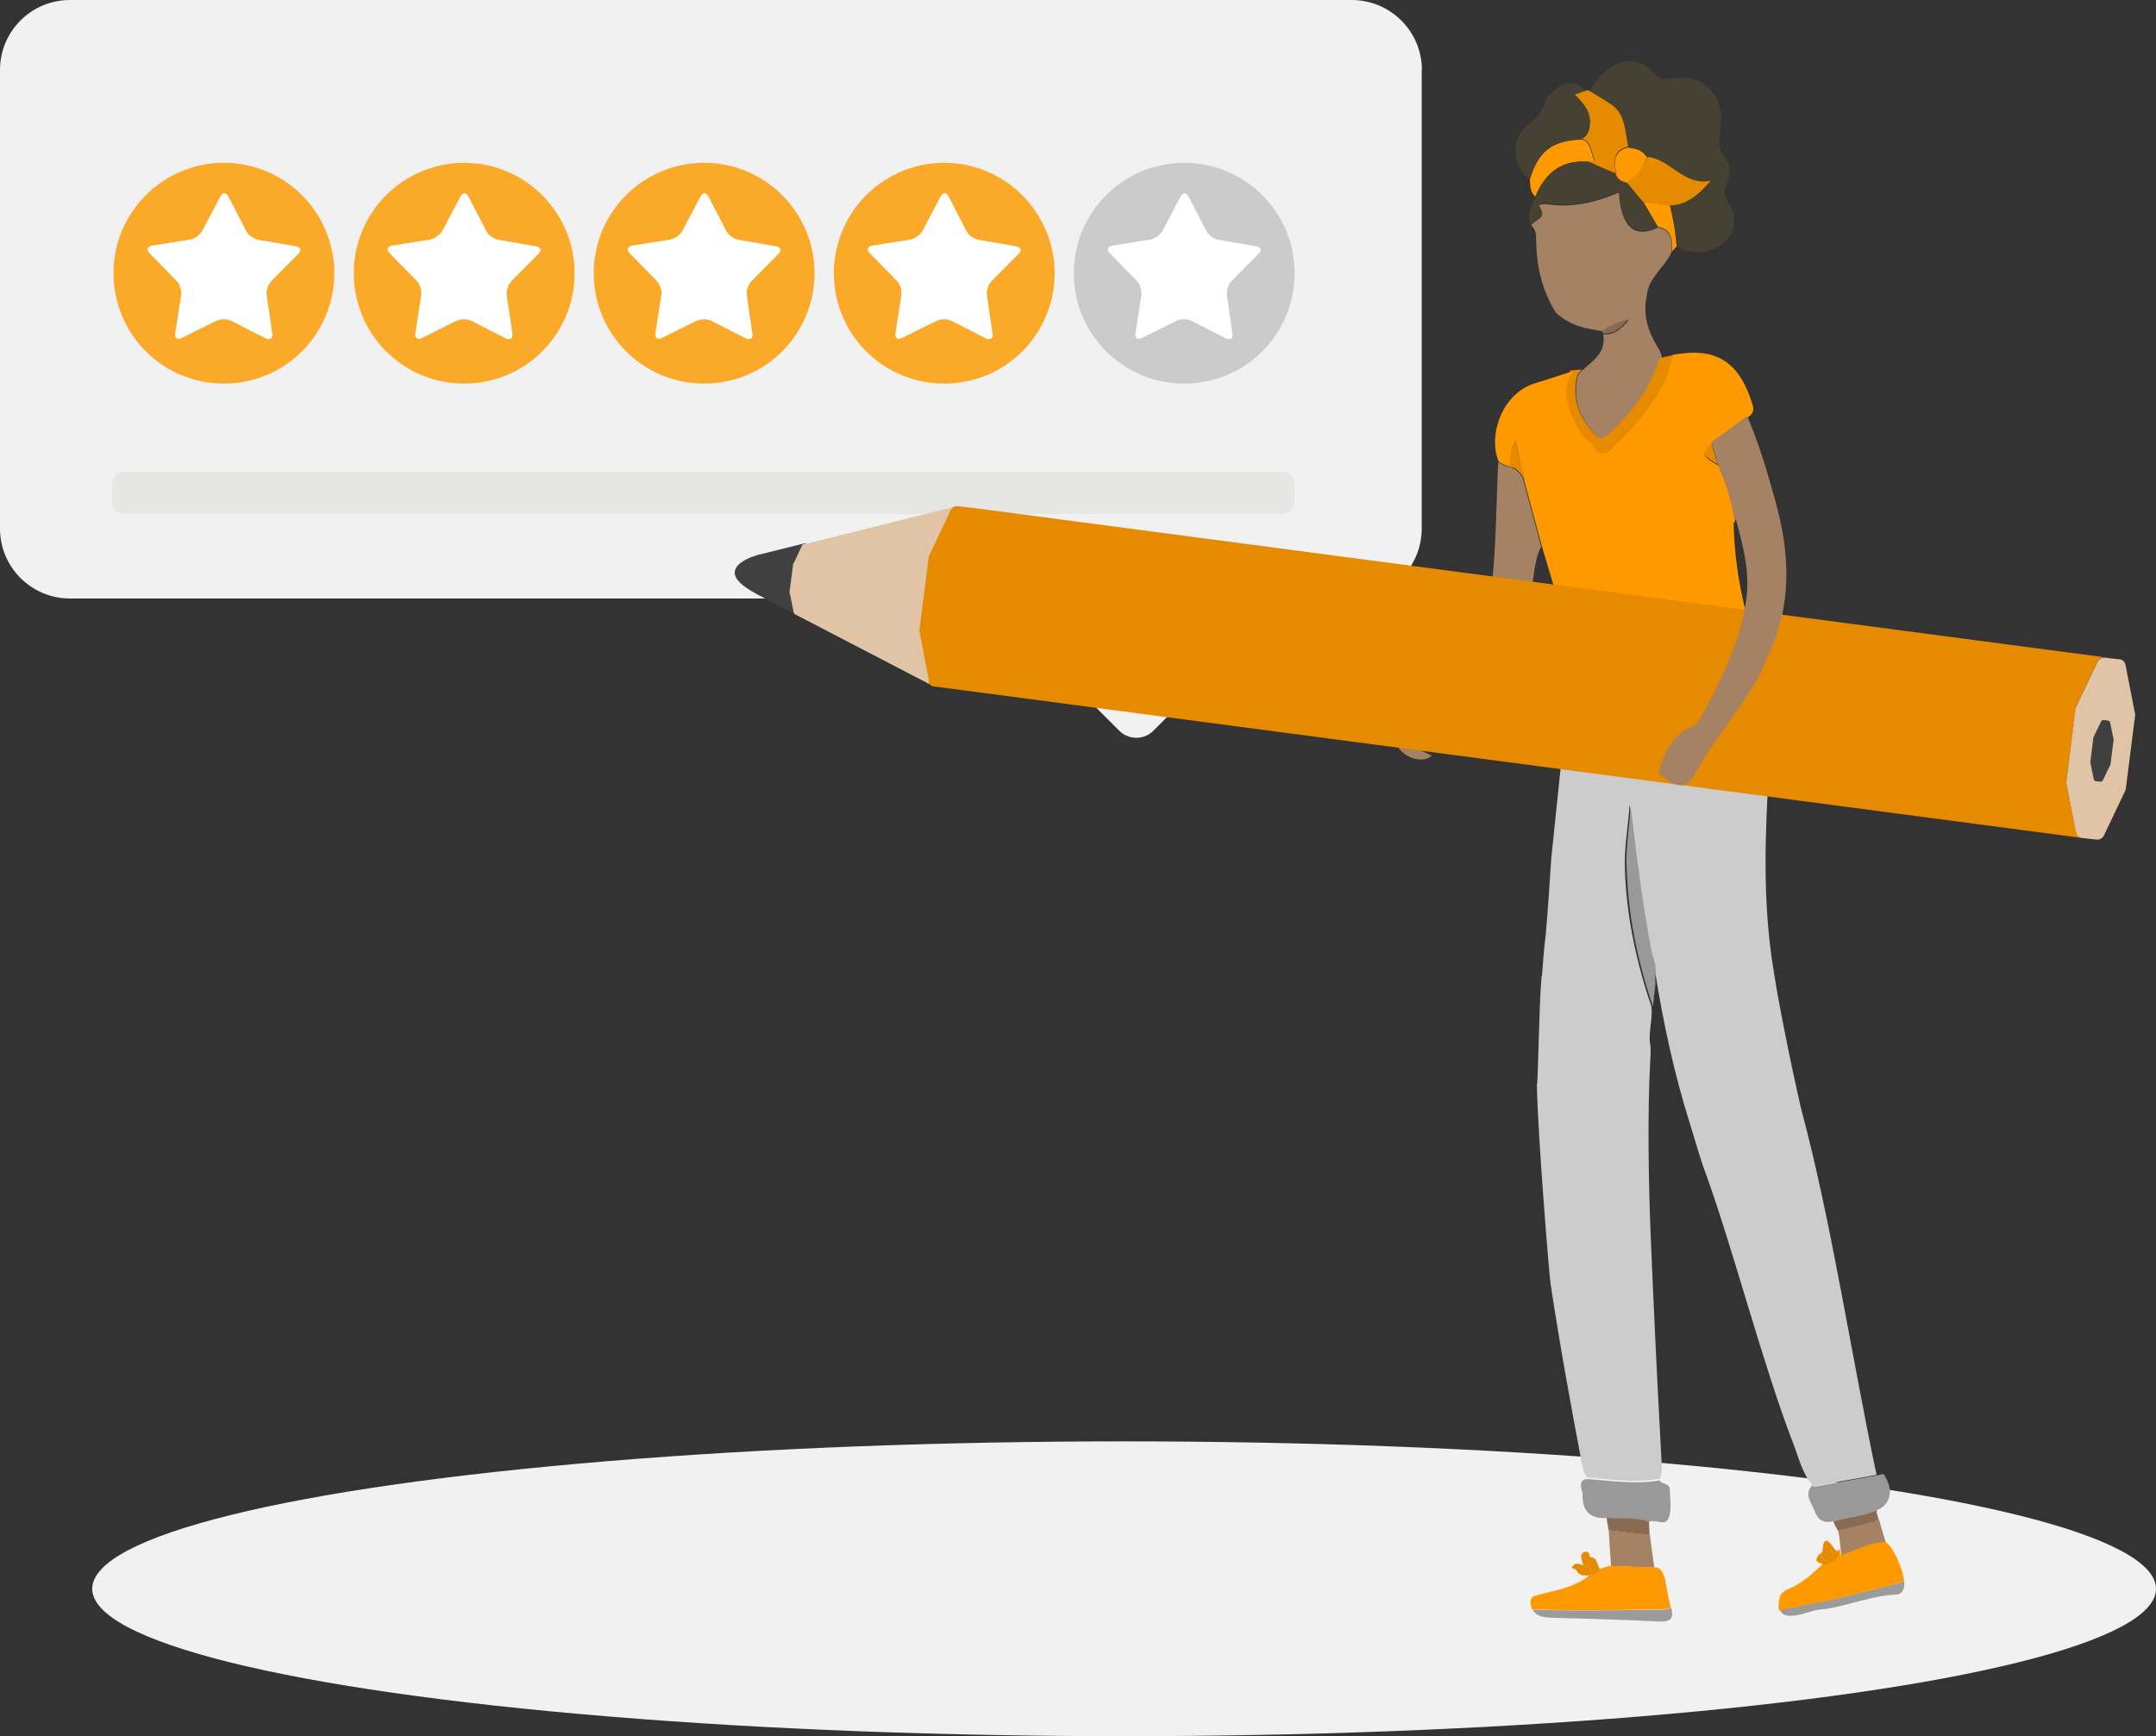 <?xml version="1.0" encoding="UTF-8"?>
<svg id="a" data-name="Calque 1" xmlns="http://www.w3.org/2000/svg" viewBox="0 0 131.63 106">
  <rect x="0" y="0" width="131.63" height="106" fill="#333333" stroke="none"/>
  <defs>
    <style>
      .b {
        fill: #fff;
      }

      .c {
        fill: #404041;
      }

      .d {
        fill: #e1c4a5;
      }

      .e {
        fill: #cccbcb;
      }

      .f {
        fill: #e68a00;
      }

      .g {
        fill: #474134;
      }

      .h {
        fill: #e6e6e5;
      }

      .i {
        fill: #896a52;
      }

      .j {
        fill: #999;
      }

      .k {
        fill: #9b9b9b;
      }

      .l {
        fill: #ccc;
      }

      .m {
        fill: #faaa28;
      }

      .n {
        fill: #f90;
      }

      .o {
        fill: #f1f1f2;
      }

      .p {
        fill: #a58263;
      }
    </style>
  </defs>
  <ellipse class="o" cx="68.63" cy="97" rx="63" ry="9"/>
  <g>
    <path class="o" d="m86.8,4.27v28c0,2.36-1.91,4.27-4.27,4.27h-3.43c-.39,0-.76.15-1.04.44l-7.64,7.63c-.58.58-1.51.58-2.09,0l-7.63-7.63c-.27-.27-.66-.44-1.04-.44H4.27c-2.36,0-4.27-1.91-4.27-4.27V4.27C0,1.91,1.91,0,4.27,0h78.27c2.36.01,4.27,1.92,4.27,4.27Z"/>
    <path class="m" d="m13.67,9.94c-3.72,0-6.74,3.02-6.74,6.74s3,6.74,6.74,6.74,6.74-3.02,6.74-6.74-3.02-6.74-6.74-6.74Zm4.54,5.55l-1.66,1.68c-.21.21-.32.59-.28.88l.34,2.33c.04.28-.14.4-.39.28l-2.1-1.07c-.26-.13-.67-.13-.93,0l-2.1,1.04c-.26.13-.44,0-.39-.28l.36-2.32c.05-.28-.08-.68-.28-.88l-1.65-1.69c-.21-.21-.13-.4.14-.45l2.33-.37c.28-.05.61-.3.75-.54l1.1-2.09c.13-.26.34-.26.48,0l1.08,2.09c.13.26.46.5.73.55l2.32.4c.3.04.36.24.15.44Z"/>
    <path class="b" d="m16.56,17.16c-.21.21-.32.59-.28.88l.34,2.33c.04.28-.14.4-.39.28l-2.1-1.07c-.26-.13-.67-.13-.93,0l-2.1,1.04c-.26.13-.44,0-.39-.28l.36-2.32c.05-.28-.08-.68-.28-.88l-1.65-1.69c-.21-.21-.13-.4.14-.45l2.33-.37c.28-.05.61-.3.75-.54l1.1-2.09c.13-.26.34-.26.48,0l1.08,2.09c.13.26.46.5.73.55l2.32.4c.28.05.35.24.14.45l-1.65,1.66Z"/>
    <path class="m" d="m28.34,9.94c-3.72,0-6.74,3.02-6.74,6.74s3,6.74,6.74,6.74,6.74-3.02,6.74-6.74-3.03-6.74-6.74-6.74Zm4.54,5.55l-1.66,1.68c-.21.21-.32.59-.28.88l.34,2.33c.04.28-.14.4-.39.28l-2.1-1.07c-.26-.13-.67-.13-.93,0l-2.1,1.04c-.26.13-.44,0-.39-.28l.36-2.32c.05-.28-.08-.68-.28-.88l-1.65-1.69c-.21-.21-.13-.4.14-.45l2.33-.37c.28-.05.61-.3.75-.54l1.1-2.09c.13-.26.34-.26.48,0l1.08,2.09c.13.26.46.5.73.55l2.32.4c.28.04.35.24.15.44Z"/>
    <path class="b" d="m31.21,17.16c-.21.21-.32.59-.28.88l.34,2.33c.04.28-.14.4-.39.28l-2.1-1.07c-.26-.13-.67-.13-.93,0l-2.1,1.04c-.26.13-.44,0-.39-.28l.36-2.32c.05-.28-.08-.68-.28-.88l-1.65-1.69c-.21-.21-.13-.4.14-.45l2.33-.37c.28-.05.61-.3.75-.54l1.1-2.09c.13-.26.34-.26.48,0l1.08,2.09c.13.26.46.5.73.55l2.32.4c.28.05.35.24.14.45l-1.65,1.66Z"/>
    <path class="m" d="m42.99,9.94c-3.72,0-6.74,3.02-6.74,6.74s3,6.74,6.74,6.74,6.74-3.02,6.74-6.74c0-3.72-3.02-6.74-6.74-6.74Zm4.54,5.55l-1.66,1.68c-.21.21-.32.59-.28.88l.34,2.33c.04.28-.14.4-.39.28l-2.1-1.07c-.26-.13-.67-.13-.93,0l-2.1,1.04c-.26.13-.44,0-.39-.28l.36-2.32c.05-.28-.08-.68-.28-.88l-1.65-1.69c-.21-.21-.13-.4.14-.45l2.33-.37c.28-.05.61-.3.75-.54l1.1-2.09c.13-.26.34-.26.48,0l1.08,2.09c.13.26.46.5.73.55l2.32.4c.28.04.36.24.15.44Z"/>
    <path class="b" d="m45.87,17.16c-.21.21-.32.59-.28.88l.34,2.33c.04.28-.14.4-.39.28l-2.1-1.07c-.26-.13-.67-.13-.93,0l-2.1,1.04c-.26.13-.44,0-.39-.28l.36-2.32c.05-.28-.08-.68-.28-.88l-1.65-1.69c-.21-.21-.13-.4.14-.45l2.33-.37c.28-.05.61-.3.75-.54l1.1-2.09c.13-.26.34-.26.48,0l1.08,2.09c.13.26.46.5.73.55l2.32.4c.28.05.35.24.14.45l-1.65,1.66Z"/>
    <path class="m" d="m57.65,9.94c-3.72,0-6.74,3.02-6.74,6.74s3,6.74,6.74,6.74,6.74-3.02,6.74-6.74c-.01-3.72-3.03-6.74-6.74-6.74Zm4.54,5.55l-1.66,1.68c-.21.21-.32.59-.28.88l.34,2.33c.04.28-.14.4-.39.28l-2.1-1.07c-.26-.13-.67-.13-.93,0l-2.1,1.04c-.26.13-.44,0-.39-.28l.36-2.32c.05-.28-.08-.68-.28-.88l-1.65-1.69c-.21-.21-.13-.4.14-.45l2.33-.37c.28-.05.61-.3.75-.54l1.1-2.09c.13-.26.34-.26.48,0l1.08,2.09c.13.26.46.5.73.55l2.32.4c.28.04.35.24.15.44Z"/>
    <path class="b" d="m60.53,17.16c-.21.21-.32.59-.28.88l.34,2.33c.04.28-.14.4-.39.28l-2.1-1.07c-.26-.13-.67-.13-.93,0l-2.1,1.04c-.26.13-.44,0-.39-.28l.36-2.32c.05-.28-.08-.68-.28-.88l-1.65-1.69c-.21-.21-.13-.4.14-.45l2.33-.37c.28-.05.61-.3.75-.54l1.1-2.09c.13-.26.34-.26.48,0l1.08,2.09c.13.26.46.5.73.55l2.32.4c.28.05.35.24.14.45l-1.65,1.66Z"/>
    <path class="e" d="m72.3,9.94c-3.72,0-6.74,3.02-6.74,6.74s3,6.74,6.74,6.74,6.74-3.02,6.74-6.74-3.02-6.74-6.74-6.74Zm4.54,5.55l-1.66,1.68c-.21.21-.32.59-.28.88l.34,2.33c.04.28-.14.4-.39.28l-2.1-1.07c-.26-.13-.67-.13-.93,0l-2.1,1.04c-.26.13-.44,0-.39-.28l.36-2.32c.05-.28-.08-.68-.28-.88l-1.65-1.69c-.21-.21-.13-.4.14-.45l2.33-.37c.28-.05.61-.3.75-.54l1.1-2.09c.13-.26.34-.26.48,0l1.08,2.09c.13.26.46.5.73.55l2.32.4c.28.04.36.24.15.44Z"/>
    <path class="b" d="m75.18,17.16c-.21.21-.32.59-.28.88l.34,2.33c.04.28-.14.4-.39.28l-2.1-1.07c-.26-.13-.67-.13-.93,0l-2.1,1.04c-.26.13-.44,0-.39-.28l.36-2.32c.05-.28-.08-.68-.28-.88l-1.65-1.69c-.21-.21-.13-.4.14-.45l2.33-.37c.28-.05.61-.3.75-.54l1.1-2.09c.13-.26.34-.26.48,0l1.08,2.09c.13.26.46.5.73.55l2.32.4c.28.05.35.24.14.45l-1.65,1.66Z"/>
    <path class="h" d="m78.28,31.38H7.59c-.41,0-.75-.34-.75-.75v-1.08c0-.41.34-.75.75-.75h70.69c.41,0,.75.34.75.75v1.08c0,.41-.34.75-.75.75Z"/>
    <g>
      <path class="n" d="m100.32,12.33c.29.48.56.97.85,1.45h0s.04.06.06.08c.87.14.87.81.85,1.49.1-.1.19-.21.29-.31-.06-.87-.21-1.67-.41-2.52h-.06c-.48-.06-.91-.12-1.36-.19-.08.02-.14.02-.21,0Z"/>
      <path class="p" d="m93.5,13.77c.25.23.29.52.29.85,0,1.59.35,3.1,1.18,4.44.81.81,1.84,1.01,2.89,1.16.43-.35.95-.45,1.59-.7-.52.64-.97.95-1.57.89.19,1.14-.62,1.59-1.26,2.19-.1.08-.19.17-.27.27-.39,1.45.08,2.62,1.03,3.66.33.35.56.33.87,0,1.36-1.28,2.5-2.71,3.08-4.59.04-.02.1-.04.14-.06-.02-.27-.17-.54-.31-.76-.56-.93-.87-1.94-.62-3.06.1-1.14,1.1-1.72,1.51-2.67.04-.68.02-1.36-.85-1.49-1.41.68-2.23-.04-2.36-2.15-1.41.62-2.87.95-4.4.72-.21-.02-.6.02-.48.19.48.7-.23.74-.45,1.07-.02-.04-.04-.02-.02.04Z"/>
      <path class="k" d="m108.69,98.32s.02.06.04.08c.14.21.43.29.85.23.64-.08,1.2-.39,1.86-.39,1.47-.23,2.87-.83,4.36-.89.27-.02.35-.19.43-.37.04-.1.04-.25.02-.45-.04,0-.08.02-.12.04-.02,0-.04.02-.06.02h0s-.04.02-.04.02c-.02,0-.04,0-.06.02-.02,0-.04,0-.06.02-.02,0-.04.02-.06.02s-.04.02-.04.02h-.04s-.04,0-.04.02c-.02,0-.06.02-.08.02-.04.02-.06.02-.1.02h-.04s-.06.02-.08.02h-.02s-.02,0-.04.02c-.04.02-.1.02-.14.04-.02,0-.06.02-.08.02s-.04,0-.06.02h-.02s-.06.02-.1.02c-.08.02-.14.04-.23.06-.06.02-.14.04-.23.06-.14.04-.29.08-.43.1-.1.02-.21.04-.31.08-.06.02-.12.04-.19.04-.08.02-.14.04-.23.06-.02,0-.04.02-.08.02-.02,0-.06.02-.08.02-.37.08-.74.19-1.1.27h-.06c-.12.02-.25.06-.35.08-.17.04-.31.06-.48.1h-.02c-.14.02-.27.06-.41.08-.76.17-1.43.29-1.9.35l-.14.08Z"/>
      <path class="k" d="m115.16,96.81c.06-.02.1-.02.14-.04-.04,0-.06.02-.1.02h-.02s0,.02-.02.02Z"/>
      <path class="k" d="m113.41,97.28s-.06.02-.08.02c.08-.02.14-.04.23-.06-.06,0-.1.02-.14.04Z"/>
      <path class="n" d="m108.69,98.32l.17-.08c.48-.06,1.14-.19,1.9-.35.12-.02.27-.06.41-.08h.02c.14-.04.31-.06.48-.1.12-.02.23-.06.35-.08.02,0,.04,0,.06-.02.37-.08.74-.19,1.1-.27.02,0,.06-.02.08-.02.06-.02.1-.02.17-.04.12-.02.23-.06.33-.08.1-.02.21-.06.31-.08.14-.04.29-.08.43-.1.08-.02.14-.04.23-.06.08-.02.17-.04.23-.06.04-.02.06-.02.1-.02h.02s.04,0,.06-.02c.04-.02.08-.02.12-.04h.02s.08-.02.1-.02.02,0,.04-.02h.02s.06-.02.08-.02h.04s.02,0,.04-.02c.02,0,.04,0,.06-.02.04,0,.06-.02.08-.02s.04-.02.04-.02c.04-.02.06-.02.08-.02h0s.04-.02.06-.02.04-.02.06-.02.04-.02.06-.02.04-.02.04-.02h0s.04-.02.06-.02c.04-.02.08-.02.12-.04h0c-.1-.79-.7-2.13-1.16-2.4h-.02v.02c-.93-.02-1.76.48-2.6.76-.02.02-.06.02-.08.04-.02-.1-.04-.21-.06-.35h0s-.1.04-.14.06c-.02.02-.04.04-.06.04.02.02.04.04.08.06-.06.33-.23.54-.54.6-.06.06-.14.1-.21.17-.06-.02-.12-.02-.17-.04h0c-.64.58-1.26,1.18-2.07,1.51-.25.1-.48.25-.58.54-.08.41-.08.66,0,.83Z"/>
      <path class="n" d="m115.82,96.64s-.06.02-.08.02h.04s.02-.02.04-.02Z"/>
      <path class="n" d="m115.2,96.81s-.08.02-.12.04c.02,0,.06-.02.08-.02.06-.02.1-.02.14-.04-.02,0-.06,0-.1.02h0Z"/>
      <path class="n" d="m113.41,97.28c-.06.02-.1.02-.17.04.02,0,.06-.02.08-.02.08-.02.14-.04.23-.06.06-.02.12-.04.19-.04-.1.02-.23.04-.33.08Z"/>
      <path class="n" d="m93.4,10.94c.02.39.02.79.33,1.07h0c.6-1.47,1.61-2.25,3.18-2.13.1-.06.35.02.41-.04.02-.02.02-.06-.02-.14-.17-.39-.17-.97-.62-1.14-.04-.02-.1-.04-.14-.04-1.82.08-2.6.72-3.14,2.42Z"/>
      <path class="g" d="m93.48,13.73s.02.02.02.04c0-.04,0-.08.04-.1.23-.29.95-.33.45-1.07-.12-.17.27-.21.48-.19,1.53.23,2.98-.08,4.4-.72.12,2.11.95,2.83,2.36,2.15-.02-.02-.04-.06-.06-.08h0c-.29-.48-.56-.97-.85-1.45-.35-.39-.66-.81-1.01-1.2-.29-.06-.52-.19-.62-.48-.58-.27-1.16-.52-1.74-.76-1.57-.12-2.6.68-3.18,2.13h0c-.04.08-.08.19-.12.27-.27.5-.39.95-.17,1.47Z"/>
      <path class="g" d="m93.4,10.94c.52-1.72,1.32-2.34,3.14-2.46.29-.12.41-.35.48-.68.19-.87-.31-1.41-.85-1.96.33-.12.54-.19.76-.27-1.01-.72-1.32-.68-2.42.27-.25.72-.56,1.3-1.24,1.78-1.07.83-.95,2.52.12,3.33Z"/>
      <path class="j" d="m110.8,92.28c.21.58.6.72,1.12.6.04,0,.06-.02.1-.02.87-.25,1.76-.29,2.58-.66.87-.37,1.03-1.3.39-2.21-.12.02-.25.06-.39.08-1.26.25-2.56.45-3.84.7l-.1-.1c-.56.58-.04,1.1.14,1.61Z"/>
      <path class="p" d="m112.21,93.44c.12.41.12.81.17,1.16.02.12.04.25.06.35.02-.02.06-.02.08-.04.87-.29,1.65-.76,2.6-.76v-.02c-.14-.48-.29-.95-.43-1.45,0,.12-.14.19-.52.29-.06.02-.12.04-.19.04-.58.17-1.14.27-1.69.41-.02,0-.02-.02-.04-.02-.04.02-.04.04-.04.04Z"/>
      <path class="p" d="m114.15,92.98c.39-.1.52-.17.52-.29v-.02c-.02-.1-.06-.19-.08-.31,0,.37-.19.52-.43.62Z"/>
      <path class="p" d="m112.27,93.44c.58-.14,1.14-.25,1.69-.41-.58.14-1.14.27-1.69.41Z"/>
      <path class="i" d="m111.92,92.88q.23.52.29.54s.02.02.04.02c.58-.14,1.14-.25,1.69-.41.06-.02.12-.04.19-.04.39-.1.52-.17.52-.29v-.02c0-.06-.04-.17-.08-.31,0-.06.02-.12.02-.17-.83.37-1.72.41-2.58.66,0,.02-.04.02-.08.02Z"/>
      <path class="g" d="m97,5.57c.48.29.97.58,1.43.89.85.62.81,1.63,1.01,2.54.45.04.87.14,1.16.58,1.41.08,2.21,1.78,3.89,1.45-.79.91-1.51,1.51-2.54,1.51.21.83.35,1.65.41,2.52.76.37,1.53.48,2.34.1,1.14-.5,1.51-1.67.85-2.75-.25-.41-.37-.68-.14-1.18.23-.48.31-1.14-.04-1.53-.6-.64-.39-1.28-.31-2.03.21-1.88-1.12-3.2-2.89-2.89-.54.1-.91.08-1.3-.39-.7-.83-1.69-.85-2.58-.25-.54.37-.91.89-1.26,1.43Z"/>
      <path class="f" d="m97.04,7.8c-.08.35-.19.56-.48.68.06,0,.1.02.14.04.48.21.45.76.62,1.14.04.08.04.12.02.14-.06.08-.33-.02-.41.04.58.27,1.16.52,1.74.76-.02-.06-.02-.12-.04-.19-.12-.64-.08-1.2.66-1.43.04-.02.08-.02.12-.04-.21-.91-.14-1.92-1.01-2.54-.48-.33-.95-.6-1.43-.89h-.06c-.23.08-.43.14-.76.27.58.58,1.07,1.14.89,2Z"/>
      <path class="f" d="m104.87,28.36c-.02-.08-.04-.17-.08-.25-.08-.31-.19-.6-.27-.91-.02-.06-.04-.14-.06-.21-.7.6-.64.74.41,1.36Z"/>
      <path class="f" d="m96.42,26.36c.21.39.7.62.97,1.05.19.31.99.66,1.26.41,1.34-1.26,2.56-3.08,3.37-4.79.21-.43.27-.93.39-1.41-.19.08-.79.14-.97.23-.04.02-.1.04-.14.06-.56,1.86-1.72,3.31-3.08,4.59-.33.31-.56.33-.87,0-.95-1.03-1.43-2.21-1.03-3.66.08-.08.17-.19.27-.27-.17-.02-.6.06-.7.04-.79,1.36-.08,2.56.54,3.74Z"/>
      <path class="p" d="m85.4,43.63c.83.33,1.67.64,2.48.97.02-.06.04-.12.06-.19,1.03-1.76,2.87-2.73,4.07-4.34.66-.89,1.2-1.8,1.41-2.91.06-.64.23-3.2.68-3.76-.37-1.43-.76-2.81-1.14-4.24-.08-.12-.19-.27-.29-.37h0c-.12-.12-.29-.25-.5-.27h-.08c-.21-.08-.41-.19-.62-.27-.12,2.48-.12,5-.39,7.46-.33,3.2-2,5.52-4.77,6.9-.43.14-.56.7-.91,1.01Z"/>
      <path class="i" d="m97.84,20.18c-.02.06,0,.1.02.17.64.06,1.05-.25,1.57-.89-.64.25-1.16.37-1.59.72Z"/>
      <path class="l" d="m94.14,59.61c.06-.83.12-1.69.23-2.52.12-1.3.31-4.2.33-4.55v-.04l.85-8.2c.23-1.14.39-2.29.39-3.45.04.04.08.08.12.1.04.04.08.06.12.08.02,0,.02.02.04.02s.04.02.06.02c.02.02.06.02.1.02.02,0,.06,0,.14-.02.04,0,.08-.02.14-.02h.08s.04,0,.08-.02c.02,0,.06,0,.08-.02h.08c1.88-.25,7.42-1.14,8.78-1.36-.52,1.43-1.22,2.77-1.94,4.11-.14.25-.29.48-.56.58-1.1.41-1.55,1.38-1.94,2.42-.1.29-.14.45.19.66,1.14.74,1.45.7,2.13-.54,1.2-2.17,2.96-3.97,4.01-6.26.04-.06,0-.79.06-.81.04.12.06.25.1.41.35,1.65.41,3.82.29,5.39-.27,3.82-.48,7.67-.1,11.49.33,3.49,1.94,10.5,1.96,10.58,1.84,6.8,3.14,15.46,4.61,22.36-1.26.25-2.56.45-3.84.7l-.1-.1c-.62-.72-.81-1.67-1.16-2.54-1.84-4.79-3.53-11.39-5.25-16.24-.41-1.05-.7-2.17-1.05-3.27-.95-3.02-1.61-6.08-2.11-9.2,0-.04-.02-.1-.02-.14,0-.06,0-.12-.02-.19v-.02c-.02-.1-.02-.23-.06-.35h0c-.04-.19-.1-.37-.17-.56-.58-3.04-.95-6.08-1.3-9.01-.06,1.16-.31,2.42-.29,3.7.06,2.83.62,5.54,1.47,8.18.02.04.02.06.04.1.04.1.06.21.1.31,0,.02.02.06.02.08.08.79-.23,1.61-.06,2.4.02.31,0,.62-.02.93-.17,3.06-.1,7.32.02,10.37.19,4.61.41,9.2.66,13.78.02.43.08.89-.08,1.28-.02.04-.02.06-.04.1-.02-.02-.02-.04-.04-.06-1.43.25-2.83.04-4.26-.08h-.1c-.19-.21-.25-.48-.31-.74-.7-3.7-1.38-7.42-1.94-11.14-.06-.35-.76-8.74-.83-12.09.08,0,.12-4.79.29-6.65Z"/>
      <path class="j" d="m95.94,40.47v.39s.08.08.12.1c.04.04.08.06.12.08.02,0,.02.02.04.02.02.02.04.02.06.02.02.02.06.02.1.02.02,0,.06,0,.14-.02.04,0,.08-.02.14-.02h.06s.06,0,.08-.02c.02,0,.06,0,.08-.02h.08c1.88-.25,7.42-1.14,8.78-1.38v-.02s.04-.08.06-.12h0c.23-.64.41-1.28.58-1.94-.52.02-1.07-.02-.76.85.06.17.27.45-.04.56-.35.12-.41-.25-.43-.45-.08-.68-.43-.76-.97-.64-.72.17-1.45.31-2.19.37-.6.06-.89.27-.6.91.06.17.23.45-.1.54-.31.08-.33-.25-.35-.41-.1-.79-.5-.85-1.14-.68-.7.17-1.38.29-2.11.33-.56.06-.85.21-.56.85.06.14.29.52-.1.58-.33.06-.35-.31-.39-.52-.08-.52-.31-.81-.83-.62-.21.48.19.87.1,1.26Z"/>
      <path class="f" d="m111.11,94.89c.1.21.27.37.48.45.04.02.1.04.14.06.31-.06.48-.27.54-.6-.02-.02-.04-.04-.08-.06-.06-.06-.12-.1-.19-.17h0c-.06-.08-.12-.17-.19-.27-.31-.39-.48-.25-.52.17-.02.17,0,.33-.19.41Z"/>
      <path class="f" d="m111.32,95.51h0c.06.02.1.02.17.04.06-.06.14-.1.21-.17-.04-.02-.1-.04-.14-.06-.21-.08-.37-.25-.48-.45-.27.41-.29.45.25.64Z"/>
      <path class="f" d="m99.31,11.13c.35.39.66.81,1.01,1.2.06,0,.12.02.17.02.48.06.91.12,1.36.19h.06c1.03,0,1.76-.6,2.54-1.51-1.67.35-2.48-1.36-3.89-1.45-.02.04-.04.08-.04.12-.23.58-.56,1.03-1.07,1.36-.04.02-.08.04-.14.06Z"/>
      <path class="n" d="m98.65,10.45c.02.06.02.12.04.19.02-.04.02-.08.04-.14.12-.52.23-1.05.62-1.43.02-.02.06-.06.08-.08-.04,0-.1.02-.12.04-.74.23-.79.79-.66,1.43Z"/>
      <path class="n" d="m98.67,10.67c.12.31.37.41.62.48.04-.02.1-.04.14-.08.54-.29.87-.79,1.07-1.36.02-.04.04-.08.04-.12-.29-.45-.7-.52-1.16-.58-.02.02-.06.04-.08.08-.39.37-.5.91-.62,1.43,0,.06-.02.1-.02.17Z"/>
      <path class="j" d="m99.31,52.87c.06,2.83.62,5.54,1.47,8.18.02.04.02.06.04.1.04.1.06.21.1.31.04-.43.08-.85.14-1.3.02-.1,0-.23,0-.37v-.14c.02-.17.02-.37.02-.54v-.02c-.02-.1-.02-.23-.06-.35h0c-.04-.19-.1-.37-.17-.56-.58-3.04-.95-6.08-1.3-9.01-.04,1.16-.29,2.42-.25,3.7Z"/>
      <path class="j" d="m96.54,90.86c.02.12.08.23.08.37-.02,1.05.48,1.51,1.47,1.45.85.1,1.74-.04,2.58.23h0c.39-.17.95.25,1.16-.14.27-.54.12-1.2.12-1.82-.02-.41-.41-.31-.58-.5-.02-.02-.02-.04-.04-.06-1.43.23-2.83.04-4.26-.08h-.1c-.29-.02-.52.1-.43.56Z"/>
      <path class="p" d="m98.22,93.42c.04.72.08,1.47.14,2.19.87.04,1.74.06,2.6.1h.04c-.1-.66-.17-1.32-.27-2-.85-.1-1.69-.19-2.52-.29Z"/>
      <path class="i" d="m98.09,92.67c.04.25.02.23.12.76.83.1,1.67.19,2.5.29-.02-.27-.02-.56-.04-.83h-.02c-.83-.27-1.72-.14-2.56-.23Z"/>
      <path class="f" d="m92.14,28.51h.08c.21.02.37.12.5.27h0c.1.1.21.25.29.37-.14-.66-.27-1.34-.48-2.27-.37.68-.31,1.18-.39,1.63Z"/>
      <path class="n" d="m91.54,28.24c.21.08.41.19.62.27.08-.45,0-.97.37-1.63.21.93.33,1.59.48,2.27.37,1.43.76,2.81,1.14,4.24.58,1.98,1.18,3.93,1.78,5.91.54-.19.74.08.83.62.04.21.04.58.39.52.39-.08.17-.43.1-.58-.27-.64,0-.79.56-.85.72-.08,1.41-.19,2.11-.33.64-.17,1.03-.12,1.14.68.02.17.04.5.35.41s.17-.37.1-.54c-.27-.66,0-.85.6-.91.74-.08,1.47-.23,2.19-.37.56-.12.91-.06.97.64.02.21.08.58.43.45.31-.1.1-.39.04-.56-.33-.87.25-.83.76-.85v-.02c.02-.1.04-.23.06-.35-.43-1.74-.68-3.51-.72-5.33.04-.02.06-.06.1-.08-.02-.04-.02-.06-.02-.1-.04-.21-.06-.45-.12-.66-.19-.93-.5-1.78-.87-2.65-1.07-.62-1.12-.76-.39-1.38.74-.54,1.45-1.05,2.19-1.59.25-.19.39-.35.27-.76-.81-2.65-2.25-3.55-4.88-3.04-.12.48-.19.99-.39,1.41-.81,1.74-2.05,3.1-3.37,4.38-.27.27-.7.31-.89.02-.27-.45-.76-.7-.97-1.05-.62-1.14-1.32-2.38-.5-3.76-.74.23-1.45.48-2.19.7-2.27.64-2.98,3.49-2.27,4.88Z"/>
      <path class="p" d="m85.22,45.35c.35.89,1.59,1.32,2.19.79-.68-.39-1.45-.54-2.19-.79Z"/>
      <path class="k" d="m93.57,98.28c.12.21.35.37.62.43.21.04.41.06.62.06,2.17.06,4.34.12,6.51.23.72.02.89-.21.7-.87-.1.08-.27.14-.41.14-.29,0-5.02.1-7.54.02-.19,0-.35-.02-.5-.02Z"/>
      <path class="n" d="m93.44,97.84c0,.14.04.31.12.41.14.02.31.02.5.02,2.52.1,7.27-.02,7.54-.02.14,0,.29-.06.41-.14,0-.02,0-.04-.02-.06,0-.02-.02-.04-.02-.08-.14-.54-.23-1.1-.33-1.65-.14-.29-.23-.66-.64-.62h-.04c-.87-.04-1.74-.06-2.6-.1h-.1c-.19.06-.39.12-.58.19-.08.23-.31.29-.5.35l-.06.04h-.08c-.79.64-1.72.85-2.65,1.07-.08.02-.17.04-.23.06-.31.12-.74.06-.72.54Z"/>
      <path class="f" d="m95.94,95.75c.17,0,.29.06.37.23.21.27.5.19.74.21h.08l.06-.04c.21-.06.41-.12.5-.35-.12.14-.35.06-.5.19h0l-.02.02v-.06c-.06-.1-.12-.21-.19-.35-.1,0-.23-.02-.33-.02-.29-.14-.56-.21-.72.19Z"/>
      <path class="f" d="m96.54,95.05c.02.19.08.37.12.54.1,0,.23.02.33.02.06.1.12.21.19.35v.06l.02-.02h0c.14-.12.35-.04.5-.19-.23-.25-.14-.76-.64-.74-.02-.14-.02-.35-.23-.33-.19.02-.31.12-.29.31Z"/>
    </g>
    <path class="f" d="m127.11,51.16l-69.17-9.13-.91-.12c-.06.02-.08-.02-.12-.02l-.02-.02c-.1-.04-.21-.17-.21-.31l-.58-2.98v-.02s-.02-.08,0-.12l.56-4.42s0-.04.02-.06c0-.02,0-.06.02-.06l1.3-2.75c.04-.1.17-.21.29-.23.04,0,.08-.02.14-.02l.91.1,69.17,9.13c-.19-.02-.37.08-.45.25l-1.3,2.73s0,.04-.02.08c-.02,0,0,.04,0,.06l-.58,4.42s0,.04,0,.1v.04l.58,2.98c.04.19.17.33.37.37Z"/>
    <path class="c" d="m48.66,37.56l-2.48-1.3c-.41-.23-.72-.43-.93-.62-.7-.64-.35-1.1.17-1.41.27-.17.6-.27.85-.35l.33-.08,2.65-.66s-.1.04-.12.1l-.52,1.1s-.02.04-.02.06l-.25,1.78v.06l.23,1.2c.02.06.06.1.1.12Z"/>
    <path class="d" d="m128,51.26h0l-.89-.1h0c-.19-.02-.33-.17-.37-.35l-.58-2.98s-.02-.1,0-.14l.56-4.42s.02-.08.04-.14l1.3-2.73c.08-.17.27-.27.45-.25h0l.64.08.25.02c.19.02.35.17.37.35l.58,2.98s.02.1,0,.14l-.56,4.42s-.02.08-.04.14l-1.3,2.73c-.08.17-.27.27-.45.25Z"/>
    <path class="c" d="m128.26,47.73h0l-.31-.04h0c-.06,0-.12-.06-.12-.12l-.21-1.01v-.04l.19-1.51s0-.04.02-.04l.45-.93c.02-.06.08-.08.14-.08h0l.21.02.08.02c.06,0,.12.06.12.12l.21,1.01v.04l-.19,1.51s0,.04-.02.04l-.45.93s-.06.08-.12.08Z"/>
    <path class="d" d="m56.88,41.84l-8.35-4.34s-.08-.08-.08-.14l-.23-1.14v-.02h-.02s0-.04,0-.06l.23-1.74.02-.02s.02-.02.02-.02l.5-1.07c.04-.06.08-.1.19-.08h.02l9.15-2.29c-.12.04-.25.12-.29.23l-1.3,2.75s-.02.04-.02.06c-.02.02-.02.04-.02.06l-.56,4.42v.14l.58,2.98c-.04.12.04.25.17.29Z"/>
    <path class="p" d="m101.54,47.46c1.14.74,1.45.7,2.13-.54,1.2-2.17,2.96-3.99,4.01-6.26.04-.06.19-.5.27-.66,1.45-2.98,1.34-6.08.5-9.2-.5-1.82-1.03-3.66-1.78-5.39-.74.54-1.45,1.05-2.19,1.59.02.06.04.14.06.21.08.31.19.6.27.91.02.08.04.17.08.25.37.87.68,1.72.87,2.65.06.21.08.45.12.66,0,.04.02.06.02.1.02-.02.04-.04.06-.06l.02-.02c.45,1.67.91,3.35.6,5.13-.02.12-.04.25-.08.39-.02.1-.04.23-.06.35v.02c-.14.66-.35,1.32-.58,1.94h0s-.04.08-.06.12v.02c-.52,1.43-1.22,2.77-1.94,4.11-.14.25-.29.48-.56.58-1.1.41-1.55,1.38-1.94,2.42-.1.31-.14.45.19.68Z"/>
  </g>
</svg>